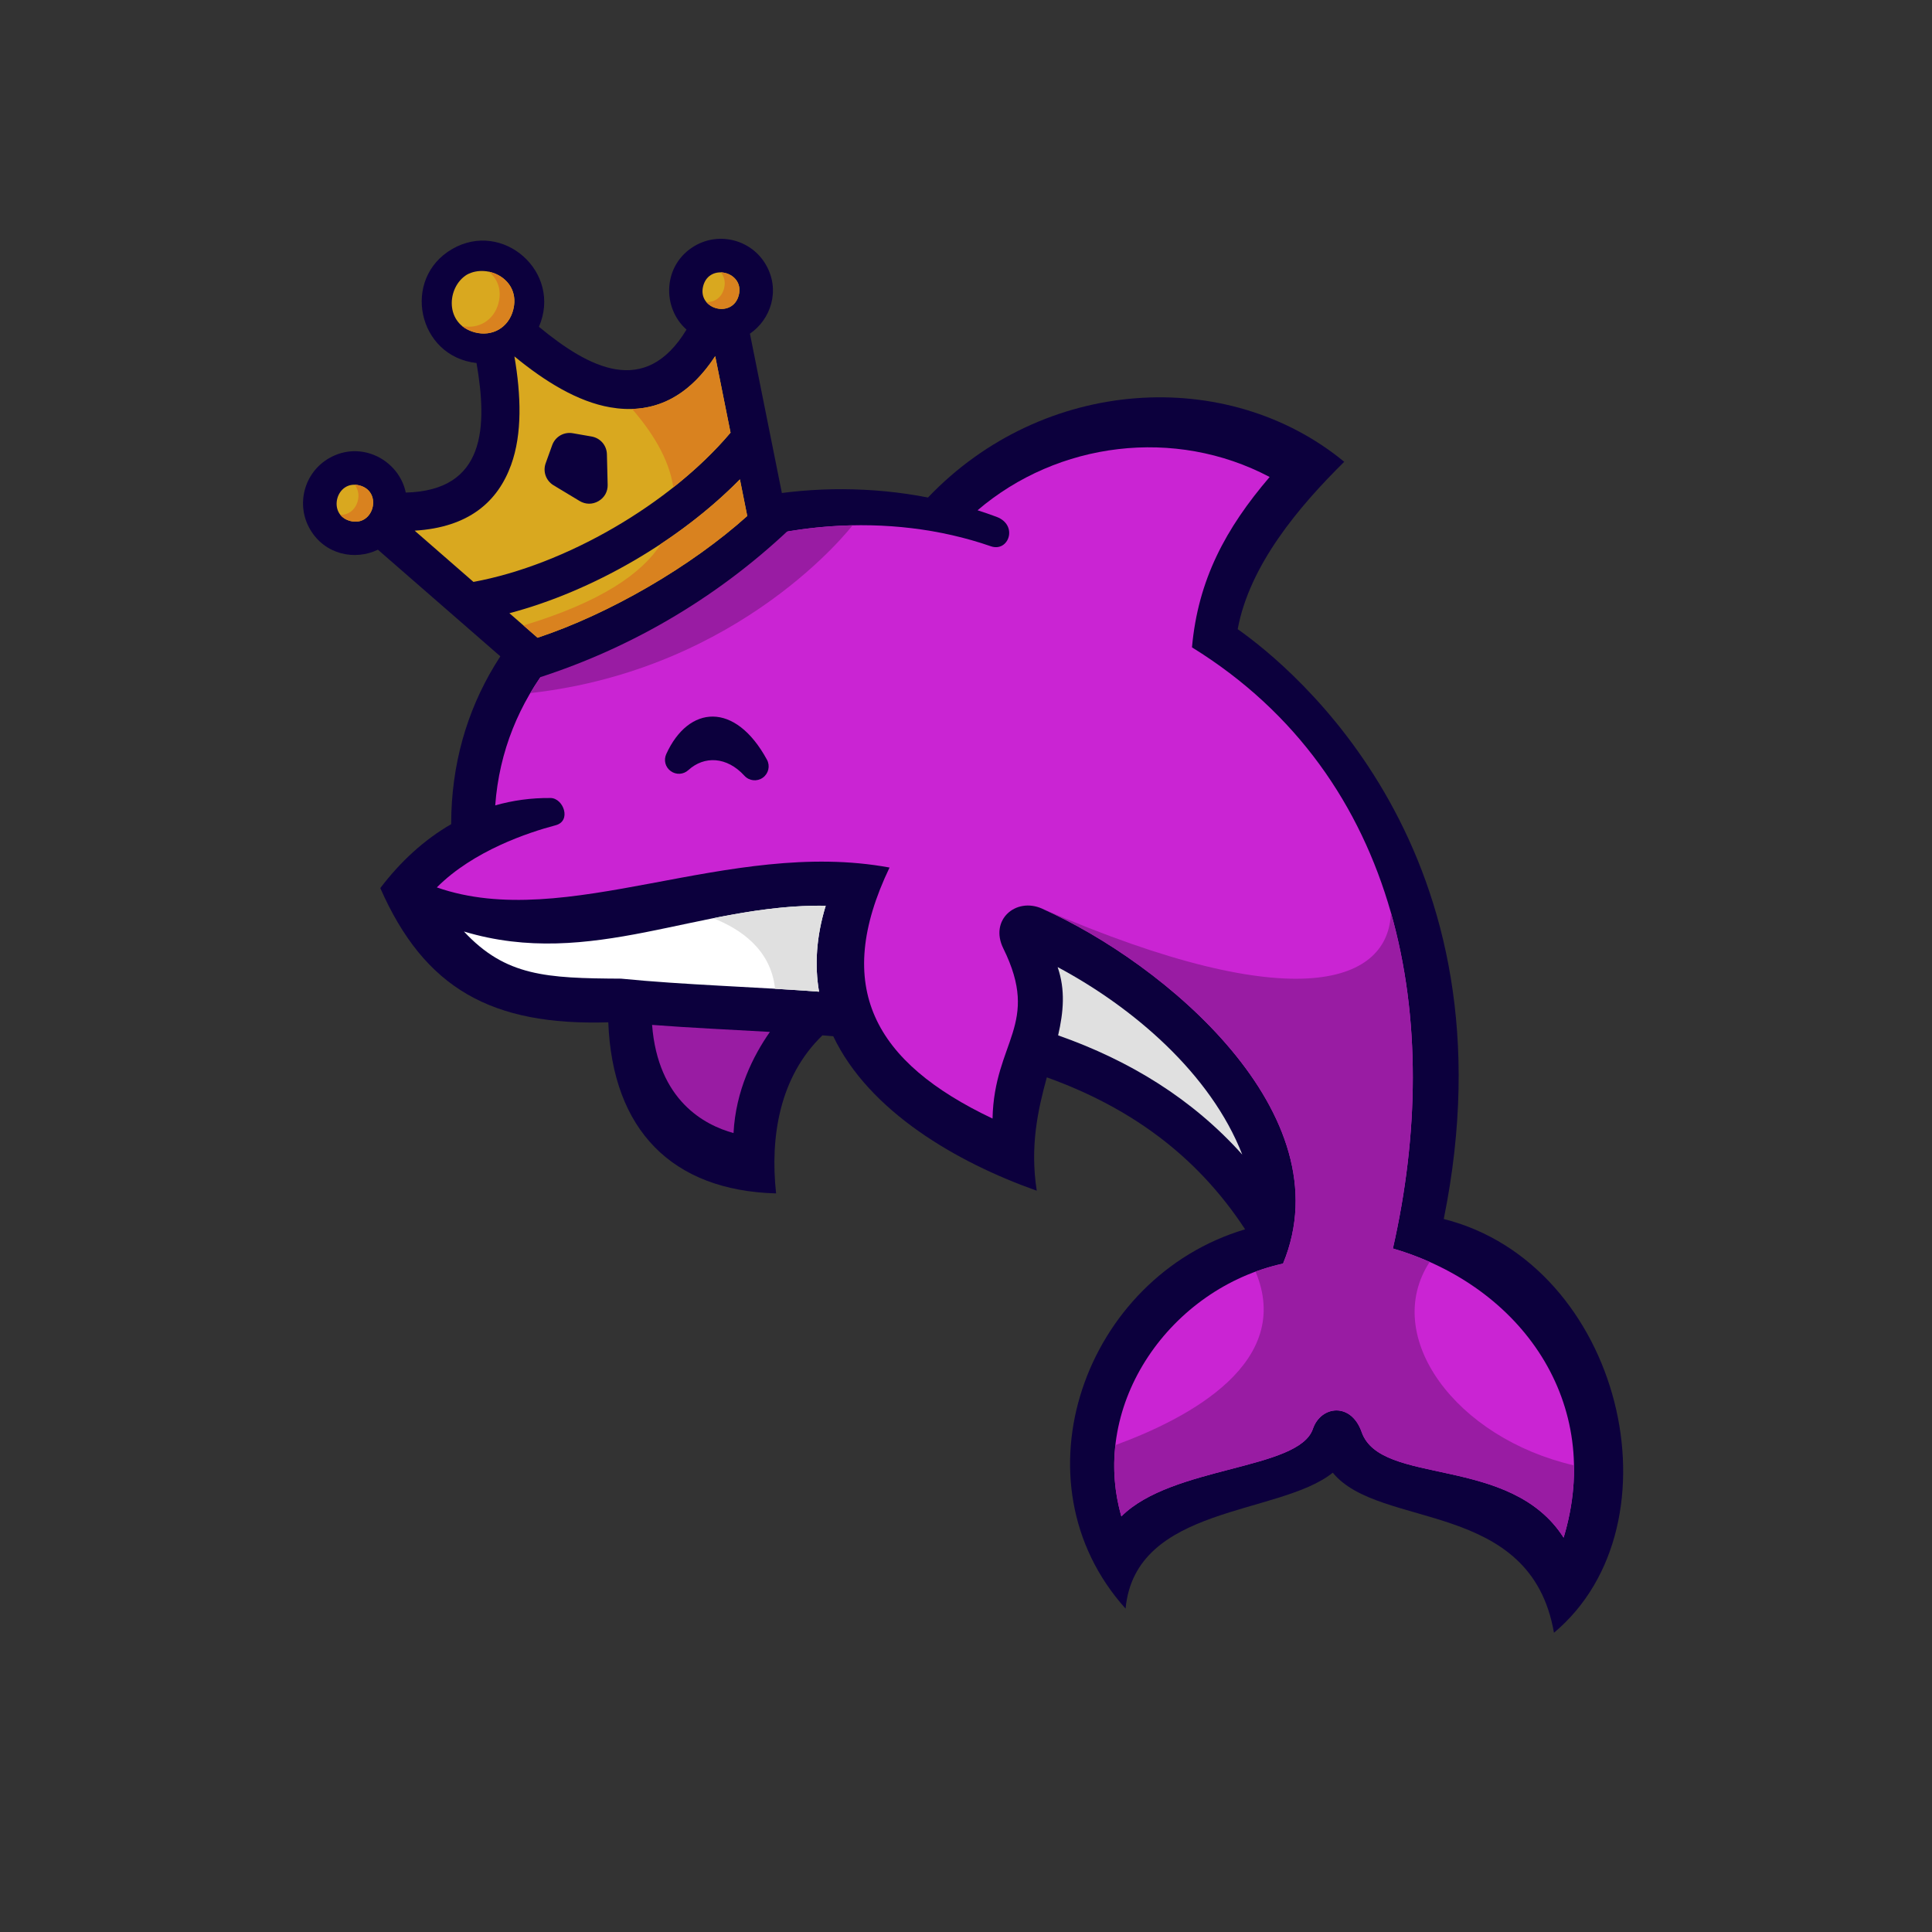 <?xml version="1.0" encoding="UTF-8"?>
<svg id="Layer_1" data-name="Layer 1" xmlns="http://www.w3.org/2000/svg" viewBox="0 0 2000 2000">
  <rect x="0" y="0" width="2000" height="2000" fill="#333333" stroke="none"/>
  <defs>
    <style>
      .cls-1 {
        fill: #d9a81f;
      }

      .cls-2 {
        fill: #fff;
      }

      .cls-3 {
        fill: #e0e0e0;
      }

      .cls-4 {
        fill: #0c003d;
      }

      .cls-5 {
        fill: #991ca3;
      }

      .cls-6 {
        fill: #d9821f;
      }

      .cls-7 {
        fill: #ca24d3;
      }
    </style>
  </defs>
  <path class="cls-4" d="M629.7,1058.29c4.31,111.51,66.03,174.17,173.7,177.12-6.37-58.29,3.5-120.69,47.99-163.62,3.73.29,7.46.58,11.18.9,37.21,78.17,128.51,130.84,210.66,159.92-7.17-45.93,1.18-83.62,10.43-117.35,83.85,30.18,154.05,79.06,205.27,157.33-166.36,49.4-242,261.24-123.75,392.63,10.19-107.41,159.03-96.13,214.5-140.69,48.51,59.21,204.94,26.91,228.98,165.69,134.46-112.62,70.2-382.02-114.09-428.3,77.01-380.12-156.32-570.46-213.31-610.61,12.24-66.48,63.61-127.22,110.28-173.26-120.85-99.52-311.46-88.22-430.89,36.97-231.78-45.17-493.44,90.48-493.6,338.15-28,16.16-52.64,38.86-73.37,66.18,45.77,104.15,115.5,142.59,236.02,138.94h0Z"/>
  <path class="cls-2" d="M847.88,1026.58c-69.94-5.22-138.99-6.96-204.94-13.48-77.51-.41-119.55-2.49-162.66-48.8,132.02,39.77,243.73-28.78,374.5-26.7-9.88,32.19-11.55,61.82-6.9,88.99h0Z"/>
  <path class="cls-3" d="M1095.37,1071.79c5.54-24.12,7.67-47-.51-70.66,77.9,41.6,158.35,110.09,191.12,194.08-51.82-57.7-116.18-97.18-190.62-123.42Z"/>
  <path class="cls-3" d="M738.31,950.53c28.46,11.19,59.87,32.6,63.99,73.05,15.14.9,30.33,1.86,45.56,2.99-4.64-27.15-2.97-56.79,6.91-88.97-40.25-.64-78.68,5.42-116.46,12.93h0Z"/>
  <path class="cls-7" d="M569.88,826.09c-20.05-.19-39.14,2.48-57.22,7.65,16.39-225.55,302.59-341.27,513.07-268.24,18.46,6.41,28.68-21.92,5.88-30.48-6.5-2.43-13.08-4.68-19.65-6.79,83.11-71.02,204.28-86.29,302.36-34.45-45.54,53.26-74.1,106.29-80.39,176.37,218.18,134.74,261.17,388.33,207.99,622.28,132.89,38.82,218.88,159.7,176.73,299.32-55.14-86.42-189.28-52.89-209.07-109.32-10.98-31.3-42.35-27.27-50.5-3.26-14.53,42.82-145.8,38.03-198.25,90.59-33.64-117.29,51.79-236.47,167.37-261.7,64.3-155.19-123.45-311.47-249.45-367.45-27.15-12.06-54.7,11.65-40.14,41.17,38.92,78.88-9.45,95.98-11.14,176.16-122.9-58.36-165.87-136.21-106.62-259.86-167.32-30.87-334.3,67.52-468.65,20.56,37.99-38.07,94.83-56.9,122.96-64.32,16.74-4.4,8.15-28.11-5.27-28.24h0Z"/>
  <path class="cls-5" d="M548.97,717.48c63.32-107.49,198.65-170.9,333.57-173.66-.69.92-114.32,149.07-333.57,173.66Z"/>
  <path class="cls-5" d="M1439.83,944.66c31.22,109.34,28.64,230.99,2.09,347.77,13.17,3.85,25.87,8.52,38.06,13.92-50.34,77.33,27.09,182.34,149.42,210.6.42,24.03-2.98,49.11-10.75,74.81-55.14-86.42-189.28-52.89-209.07-109.32-10.98-31.3-42.35-27.27-50.5-3.26-14.53,42.82-145.8,38.03-198.25,90.59-7.13-24.82-8.89-49.72-6.19-73.79,77.91-28.55,184.35-86.13,145.11-179.6,9.24-3.39,18.74-6.19,28.45-8.32,64.3-155.18-123.45-311.47-249.45-367.45,266.43,115.51,359.22,74.94,361.08,4.04h0Z"/>
  <path class="cls-5" d="M797.01,1068.22c-17.22,24.59-35.4,60.58-37.66,104.72-29.9-8.18-78.17-33.52-84.32-111.97,40.59,3.1,81.31,4.93,121.99,7.26Z"/>
  <path class="cls-4" d="M712.54,797.24c16.46-15.03,39.89-14.15,58.09,5.81,4.94,5.42,13.06,6.28,19.03,2.01,5.95-4.26,7.78-12.18,4.28-18.62-32.93-60.53-81.16-56.54-104.24-5.82-2.87,6.3-.96,13.56,4.64,17.62,5.6,4.07,13.08,3.66,18.2-1h0Z"/>
  <path class="cls-4" d="M547.1,704.83l-155.9-135.79c-23.59,11.44-54.89,5.35-70.27-21.17-14.86-25.56-6.09-58.55,19.48-73.4,33.43-19.42,72.71,1.9,79.64,35.44,82.91-2.1,84.61-68.26,73.25-134.11-61.11-6.78-77.94-87.39-25.31-117.95,52.65-30.57,114.31,24.02,89.9,80.45,51.56,42.51,109.85,73.85,152.78,2.89-25.69-22.65-24.73-67.35,8.69-86.75,25.57-14.84,58.58-6.09,73.41,19.47,15.4,26.53,5.16,56.72-16.45,71.52l40.64,202.72c-76.67,72.41-168.98,126.01-269.87,156.68h0Z"/>
  <path class="cls-1" d="M372.25,502.53c-24.26-6.44-34.03,30.33-9.75,36.76,24.27,6.43,34.03-30.33,9.75-36.76Z"/>
  <path class="cls-1" d="M483.36,284.31c-21.13,12.95-23.28,51.4,8.15,59.74,18.14,4.81,34.89-4.91,39.7-23.05,8.33-31.43-26.11-48.62-47.85-36.68Z"/>
  <path class="cls-1" d="M727.96,296c6.44-24.26,43.21-14.51,36.77,9.77-6.44,24.26-43.21,14.51-36.77-9.77Z"/>
  <path class="cls-6" d="M372.25,502.53c-1.77-.47-3.47-.71-5.08-.75,9.1,11.24,1.5,31.62-14.83,31.23,2.29,2.83,5.63,5.08,10.16,6.28,24.27,6.43,34.03-30.33,9.75-36.76h0Z"/>
  <path class="cls-6" d="M478.39,337.51c3.46,2.85,7.81,5.12,13.12,6.53,18.14,4.81,34.89-4.91,39.7-23.05,5.71-21.54-8.68-36.4-25.3-39.78,8.77,7,13.89,18.39,10.08,32.75-4.64,17.44-20.28,27.08-37.6,23.55Z"/>
  <path class="cls-6" d="M746.17,281.98c11.16.24,22.35,9.49,18.56,23.79-4.6,17.35-24.71,17.31-33.44,7,7.78.16,15.56-4.05,18.21-14.05,1.84-6.91.16-12.65-3.34-16.74h0Z"/>
  <path class="cls-1" d="M765.96,496.24c-62.48,63.55-152.49,115.79-238.63,138.55l29.14,25.39c74.32-24.63,158.84-73.7,217.09-126.04l-7.6-37.91h0ZM532.52,368.96c6.85,40,8.27,79.98-3.41,112.24-13.79,38.11-43.72,64.72-99.87,68.14l60.88,53.05c95.21-17.52,203.72-80.52,266.14-154.51l-15.88-79.19c-30.82,47.07-68.76,59.88-108.69,52.96-33.81-5.85-67.81-26.9-99.16-52.69h0Z"/>
  <path class="cls-6" d="M697.02,504.53c22.31-17.65,42.44-36.76,59.23-56.65l-15.88-79.19c-24.94,38.09-54.53,53.75-86.08,54.66,19.66,22.5,38.39,50.99,42.73,81.18h0ZM765.96,496.24c-23.81,24.22-51.62,46.78-81.67,66.71-19.58,30.73-62.41,60.4-142.39,84.53h0l14.57,12.7c74.32-24.63,158.84-73.7,217.09-126.04l-7.6-37.91h0Z"/>
  <path class="cls-4" d="M629.04,501.76l-.77-31.46c-.21-9.23-6.77-16.83-15.87-18.43l-19.46-3.39c-9.25-1.62-18.14,3.54-21.33,12.39l-6.7,18.59c-3.13,8.67.23,18.13,8.13,22.92l26.94,16.23c6.15,3.71,13.32,3.77,19.54.17,6.21-3.61,9.7-9.86,9.53-17.03h0Z"/>
</svg>